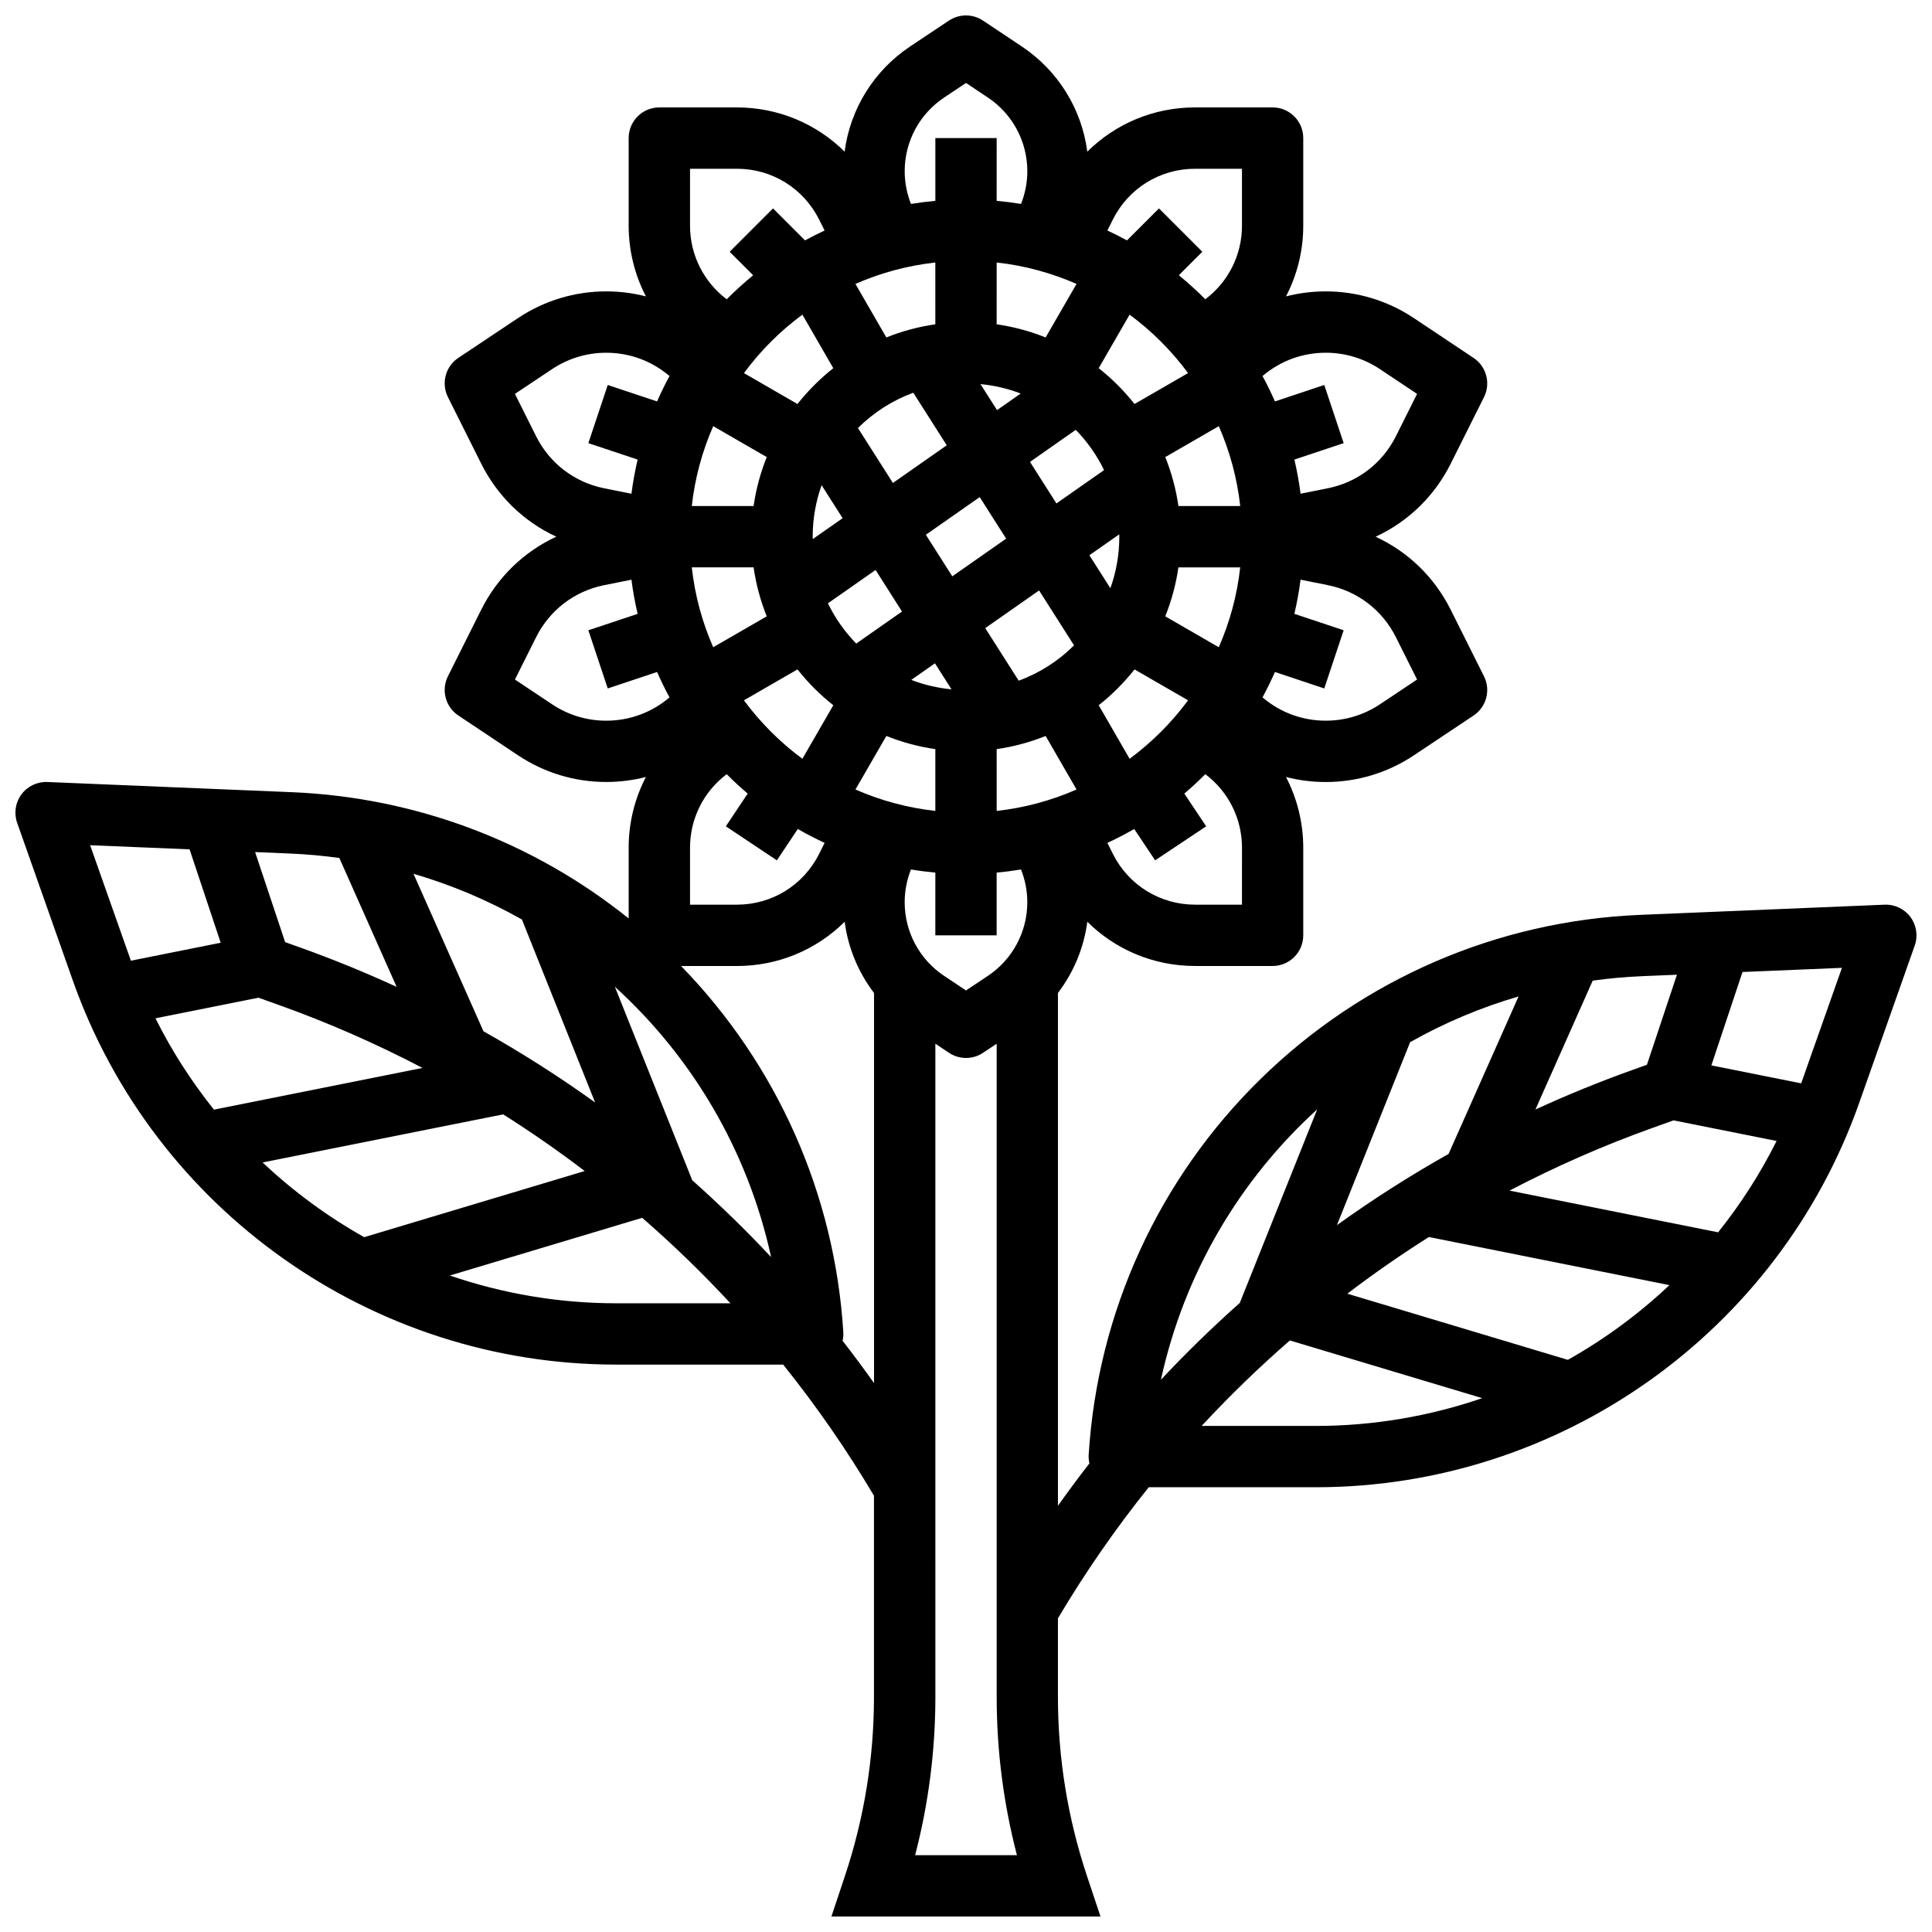 <?xml version="1.0" encoding="UTF-8"?>
<!-- Uploaded to: ICON Repo, www.iconrepo.com, Generator: ICON Repo Mixer Tools -->
<svg width="800px" height="800px" version="1.1" viewBox="144 144 512 512" xmlns="http://www.w3.org/2000/svg">
 <defs>
  <clipPath id="a">
   <path d="m148.09 148.09h503.81v503.81h-503.81z"/>
  </clipPath>
 </defs>
 <g clip-path="url(#a)">
  <path d="m650.31 387.04c-1.605-2.168-4.18-3.398-6.871-3.289l-64.867 2.703c-37.785 1.574-73.477 17.016-100.5 43.48s-43.199 61.824-45.559 99.57c-0.047 0.781 0.023 1.559 0.191 2.309-2.856 3.676-5.637 7.422-8.336 11.227v-135.9c4.168-5.469 6.875-11.953 7.781-18.867 7.465 7.41 17.617 11.723 28.559 11.723h20.543c4.488 0 8.125-3.637 8.125-8.125v-23.234c0-6.633-1.617-13.027-4.57-18.719 3.398 0.871 6.93 1.324 10.527 1.324 8.344 0 16.426-2.445 23.367-7.074l15.812-10.543c3.41-2.273 4.594-6.731 2.762-10.395l-8.816-17.629c-4.336-8.676-11.348-15.41-19.906-19.363 8.559-3.957 15.57-10.691 19.906-19.363l8.816-17.629c1.832-3.664 0.648-8.121-2.762-10.395l-15.812-10.543c-6.941-4.637-15.02-7.086-23.367-7.086-3.602 0-7.129 0.453-10.527 1.324 2.957-5.691 4.57-12.09 4.57-18.719v-23.234c0-4.488-3.637-8.125-8.125-8.125h-20.543c-10.945 0-21.094 4.312-28.559 11.723-1.48-11.285-7.727-21.453-17.348-27.867l-10.301-6.867c-2.731-1.82-6.285-1.82-9.016 0l-10.305 6.867c-9.621 6.414-15.871 16.582-17.348 27.867-7.465-7.41-17.617-11.723-28.559-11.723h-20.543c-4.488 0-8.125 3.637-8.125 8.125v23.234c0 6.633 1.617 13.027 4.57 18.719-3.398-0.871-6.926-1.324-10.527-1.324-8.344 0-16.426 2.445-23.367 7.074l-15.812 10.543c-3.41 2.273-4.594 6.731-2.762 10.395l8.816 17.629c4.336 8.676 11.348 15.41 19.906 19.367-8.559 3.957-15.57 10.691-19.906 19.363l-8.816 17.629c-1.832 3.664-0.648 8.121 2.762 10.395l15.812 10.543c6.941 4.629 15.023 7.074 23.367 7.074 3.602 0 7.129-0.453 10.527-1.324-2.957 5.691-4.57 12.09-4.57 18.719v18.77c-25.309-20.32-56.461-32.094-89.188-33.457l-64.867-2.703c-2.684-0.105-5.269 1.121-6.871 3.289-1.605 2.168-2.027 4.992-1.129 7.535l14.711 41.68c21.504 60.945 79.375 101.89 144 101.89h44.289c8.789 10.957 16.836 22.562 24.062 34.746v53.32c0 16.176-2.594 32.16-7.711 47.504l-3.566 10.695h71.309l-3.566-10.695c-5.117-15.344-7.711-31.328-7.711-47.504v-20.816c7.227-12.184 15.273-23.789 24.062-34.746h44.289c64.625 0 122.5-40.945 144-101.88l14.711-41.68c0.898-2.543 0.473-5.367-1.129-7.535zm-317.3-130.1 14.184 8.191c-1.648 4.113-2.836 8.461-3.484 12.977h-16.379c0.828-7.449 2.777-14.562 5.68-21.168zm110.35 88.145-8.191-14.191c3.523-2.781 6.711-5.969 9.492-9.492l14.191 8.191c-4.367 5.902-9.59 11.129-15.492 15.492zm-102.21-15.492 14.191-8.191c2.781 3.523 5.969 6.711 9.492 9.492l-8.191 14.191c-5.906-4.363-11.129-9.59-15.492-15.492zm26.152-48.266-7.914 5.539c-0.004-0.211-0.02-0.418-0.02-0.633 0-4.789 0.84-9.383 2.367-13.652zm15.738 24.734-12.133 8.492c-3.035-3.117-5.582-6.711-7.496-10.668l12.625-8.836zm6.32-20.34 14.27-9.988 7.008 11.012-14.27 9.988zm2.414 34.066 4.383 6.891c-3.719-0.352-7.297-1.207-10.66-2.496zm22.191 4.602-8.867-13.93 14.27-9.988 9.262 14.559c-4.113 4.094-9.105 7.32-14.664 9.359zm26.664-38.156c0 4.789-0.84 9.383-2.367 13.652l-5.562-8.742 7.914-5.539c0.004 0.207 0.016 0.418 0.016 0.629zm26.359 29.293-14.184-8.191c1.648-4.113 2.836-8.461 3.484-12.977h16.379c-0.824 7.449-2.777 14.562-5.68 21.168zm5.684-37.418h-16.379c-0.648-4.519-1.836-8.863-3.484-12.977l14.184-8.191c2.898 6.606 4.852 13.719 5.68 21.168zm-48.707-0.691-7.008-11.012 12.133-8.492c3.035 3.117 5.582 6.711 7.496 10.668zm-15.742-24.734-4.387-6.891c3.723 0.352 7.297 1.207 10.66 2.496zm-22.191-4.606 8.867 13.93-14.27 9.988-9.262-14.559c4.117-4.094 9.105-7.316 14.664-9.359zm-42.324 46.281c0.648 4.519 1.836 8.863 3.484 12.977l-14.184 8.191c-2.902-6.606-4.852-13.719-5.68-21.168zm26.996 58.867 8.191-14.184c4.113 1.648 8.461 2.836 12.98 3.484v16.379c-7.453-0.828-14.562-2.781-21.172-5.68zm37.422-10.699c4.519-0.648 8.867-1.836 12.98-3.484l8.191 14.184c-6.606 2.902-13.719 4.852-21.168 5.68zm50.723-99.652-14.191 8.191c-2.781-3.523-5.969-6.711-9.492-9.492l8.191-14.191c5.906 4.363 11.129 9.59 15.492 15.492zm-29.555-23.629-8.191 14.184c-4.113-1.648-8.461-2.836-12.98-3.484l0.004-16.383c7.449 0.828 14.559 2.781 21.168 5.684zm-37.422 10.699c-4.519 0.648-8.867 1.836-12.98 3.484l-8.191-14.184c6.606-2.902 13.719-4.852 21.168-5.68zm-35.23-2.559 8.191 14.191c-3.523 2.781-6.711 5.969-9.492 9.492l-14.191-8.191c4.363-5.906 9.586-11.133 15.492-15.492zm-20.059 121.78c1.777 1.793 3.633 3.508 5.559 5.144l-5.785 8.676 13.523 9.016 5.543-8.312c2.309 1.332 4.68 2.562 7.109 3.688l-1.445 2.894c-4.156 8.312-12.512 13.477-21.805 13.477h-12.418v-15.109c0-7.699 3.609-14.875 9.719-19.473zm47.164 33.918c0-2.953 0.578-5.91 1.668-8.66 2.129 0.352 4.285 0.625 6.461 0.824l-0.004 16.625h16.25v-16.625c2.176-0.195 4.332-0.473 6.461-0.824 1.086 2.75 1.664 5.703 1.664 8.66 0 7.867-3.91 15.172-10.457 19.539l-5.789 3.863-5.793-3.863c-6.551-4.367-10.461-11.668-10.461-19.539zm89.387 0.664h-12.414c-9.293 0-17.648-5.164-21.805-13.477l-1.445-2.894c2.43-1.125 4.805-2.356 7.109-3.688l5.543 8.312 13.523-9.016-5.785-8.676c1.922-1.637 3.777-3.352 5.559-5.144 6.109 4.594 9.719 11.77 9.719 19.473zm40.797-70.879 5.609 11.215-9.844 6.562c-4.262 2.844-9.227 4.344-14.352 4.344-6.215 0-12.09-2.184-16.766-6.176 1.191-2.188 2.285-4.434 3.293-6.727l13.07 4.359 5.141-15.418-13.059-4.352c0.695-2.965 1.246-5.981 1.637-9.051l7.203 1.441c7.887 1.578 14.469 6.609 18.066 13.801zm-4.234-71.043 9.844 6.562-5.609 11.215c-3.598 7.195-10.184 12.223-18.07 13.801l-7.199 1.441c-0.391-3.066-0.941-6.086-1.637-9.051l13.059-4.352-5.141-15.418-13.07 4.359c-1.008-2.293-2.106-4.539-3.293-6.727 4.676-3.992 10.551-6.176 16.766-6.176 5.125 0 10.086 1.504 14.352 4.344zm-48.98-53.102h12.418v15.109c0 7.703-3.609 14.879-9.719 19.473-2.223-2.238-4.566-4.363-7.012-6.359l6.227-6.227-11.492-11.492-8.477 8.477c-1.699-0.926-3.434-1.793-5.195-2.613l1.445-2.894c4.156-8.309 12.512-13.473 21.805-13.473zm-66.512-18.871 5.797-3.867 5.793 3.863c6.551 4.367 10.457 11.672 10.457 19.539 0 2.953-0.578 5.91-1.668 8.66-2.129-0.352-4.285-0.625-6.461-0.824l0.004-16.625h-16.25v16.625c-2.176 0.195-4.332 0.473-6.461 0.824-1.086-2.75-1.664-5.703-1.664-8.66-0.004-7.867 3.906-15.172 10.453-19.535zm-67.34 18.871h12.414c9.293 0 17.648 5.164 21.805 13.477l1.445 2.894c-1.762 0.816-3.496 1.684-5.195 2.613l-8.473-8.473-11.492 11.492 6.227 6.227c-2.449 1.996-4.789 4.117-7.012 6.359-6.106-4.602-9.719-11.777-9.719-19.48zm-40.797 70.879-5.609-11.215 9.844-6.562c4.266-2.84 9.23-4.344 14.355-4.344 6.215 0 12.09 2.184 16.766 6.176-1.191 2.188-2.285 4.434-3.293 6.727l-13.07-4.359-5.141 15.418 13.059 4.352c-0.695 2.965-1.246 5.981-1.637 9.051l-7.203-1.441c-7.887-1.578-14.473-6.606-18.07-13.801zm4.238 71.043-9.844-6.562 5.609-11.215c3.598-7.195 10.184-12.223 18.07-13.801l7.199-1.441c0.391 3.066 0.941 6.086 1.637 9.051l-13.059 4.352 5.141 15.418 13.07-4.359c1.008 2.293 2.106 4.539 3.293 6.727-4.676 3.992-10.551 6.176-16.766 6.176-5.125 0.004-10.09-1.5-14.352-4.344zm37.148 126.14-20.516-51.293c20.492 18.629 35.258 43.449 41.414 71.652-6.656-7.109-13.633-13.898-20.898-20.359zm-114.96-48.379 5.332 1.902c13.145 4.695 25.883 10.293 38.145 16.707l-55.27 11.055c-5.949-7.434-11.168-15.527-15.5-24.207zm64.848 30.914c7.426 4.691 14.637 9.703 21.613 15.016l-58.441 17.531c-9.738-5.477-18.781-12.125-26.914-19.801zm-5.219-22.023-18.547-41.734c10.121 2.953 19.75 7.043 28.738 12.117l19.395 48.488c-9.492-6.82-19.371-13.121-29.586-18.871zm-38.195-45.922 15.184 34.16c-8.422-3.875-17.035-7.391-25.82-10.527l-3.727-1.332-7.957-23.867 9.145 0.383c4.453 0.184 8.848 0.586 13.176 1.184zm-39.691-2.289 8.25 24.75-23.793 4.758c-0.031-0.086-0.066-0.168-0.094-0.25l-10.715-30.355zm113.04 120.3c-15.277 0-30.125-2.586-44.066-7.359l50.977-15.293c8.188 7.121 15.996 14.68 23.379 22.652zm60.016 9.93c0.172-0.75 0.242-1.527 0.191-2.309-2.285-36.539-17.52-70.844-43-97.004h14.801c10.945 0 21.094-4.312 28.559-11.723 0.906 6.914 3.613 13.402 7.781 18.867v103.39c-2.695-3.805-5.473-7.547-8.332-11.223zm19.219 136.34c3.566-13.684 5.371-27.75 5.371-41.949l-0.004-173.11 3.617 2.414c1.363 0.91 2.938 1.363 4.508 1.363 1.57 0 3.144-0.453 4.508-1.363l3.617-2.414v173.1c0 14.199 1.805 28.262 5.371 41.949h-26.988zm111.79-166.98 19.395-48.488c8.988-5.078 18.617-9.164 28.738-12.117l-18.547 41.734c-10.215 5.746-20.09 12.047-29.586 18.871zm24.367 3.148 63.742 12.75c-8.133 7.676-17.176 14.324-26.914 19.801l-58.441-17.531c6.981-5.32 14.191-10.328 21.613-15.02zm21.371-12.301c12.266-6.414 25-12.012 38.145-16.707l5.332-1.906 27.297 5.461c-4.336 8.68-9.551 16.773-15.5 24.207zm35.219-56.828 9.145-0.383-7.957 23.867-3.727 1.332c-8.781 3.137-17.398 6.652-25.82 10.527l15.184-34.16c4.328-0.598 8.723-1 13.176-1.184zm-86.188 35.301-20.516 51.293c-7.269 6.461-14.242 13.25-20.898 20.359 6.152-28.203 20.922-53.023 41.414-71.652zm-30.625 83.891c7.387-7.973 15.195-15.531 23.383-22.652l50.977 15.293c-13.941 4.773-28.789 7.359-44.066 7.359zm158.97-91.039c-0.031 0.086-0.062 0.168-0.094 0.25l-23.793-4.758 8.25-24.75 26.352-1.098z"/>
 </g>
</svg>